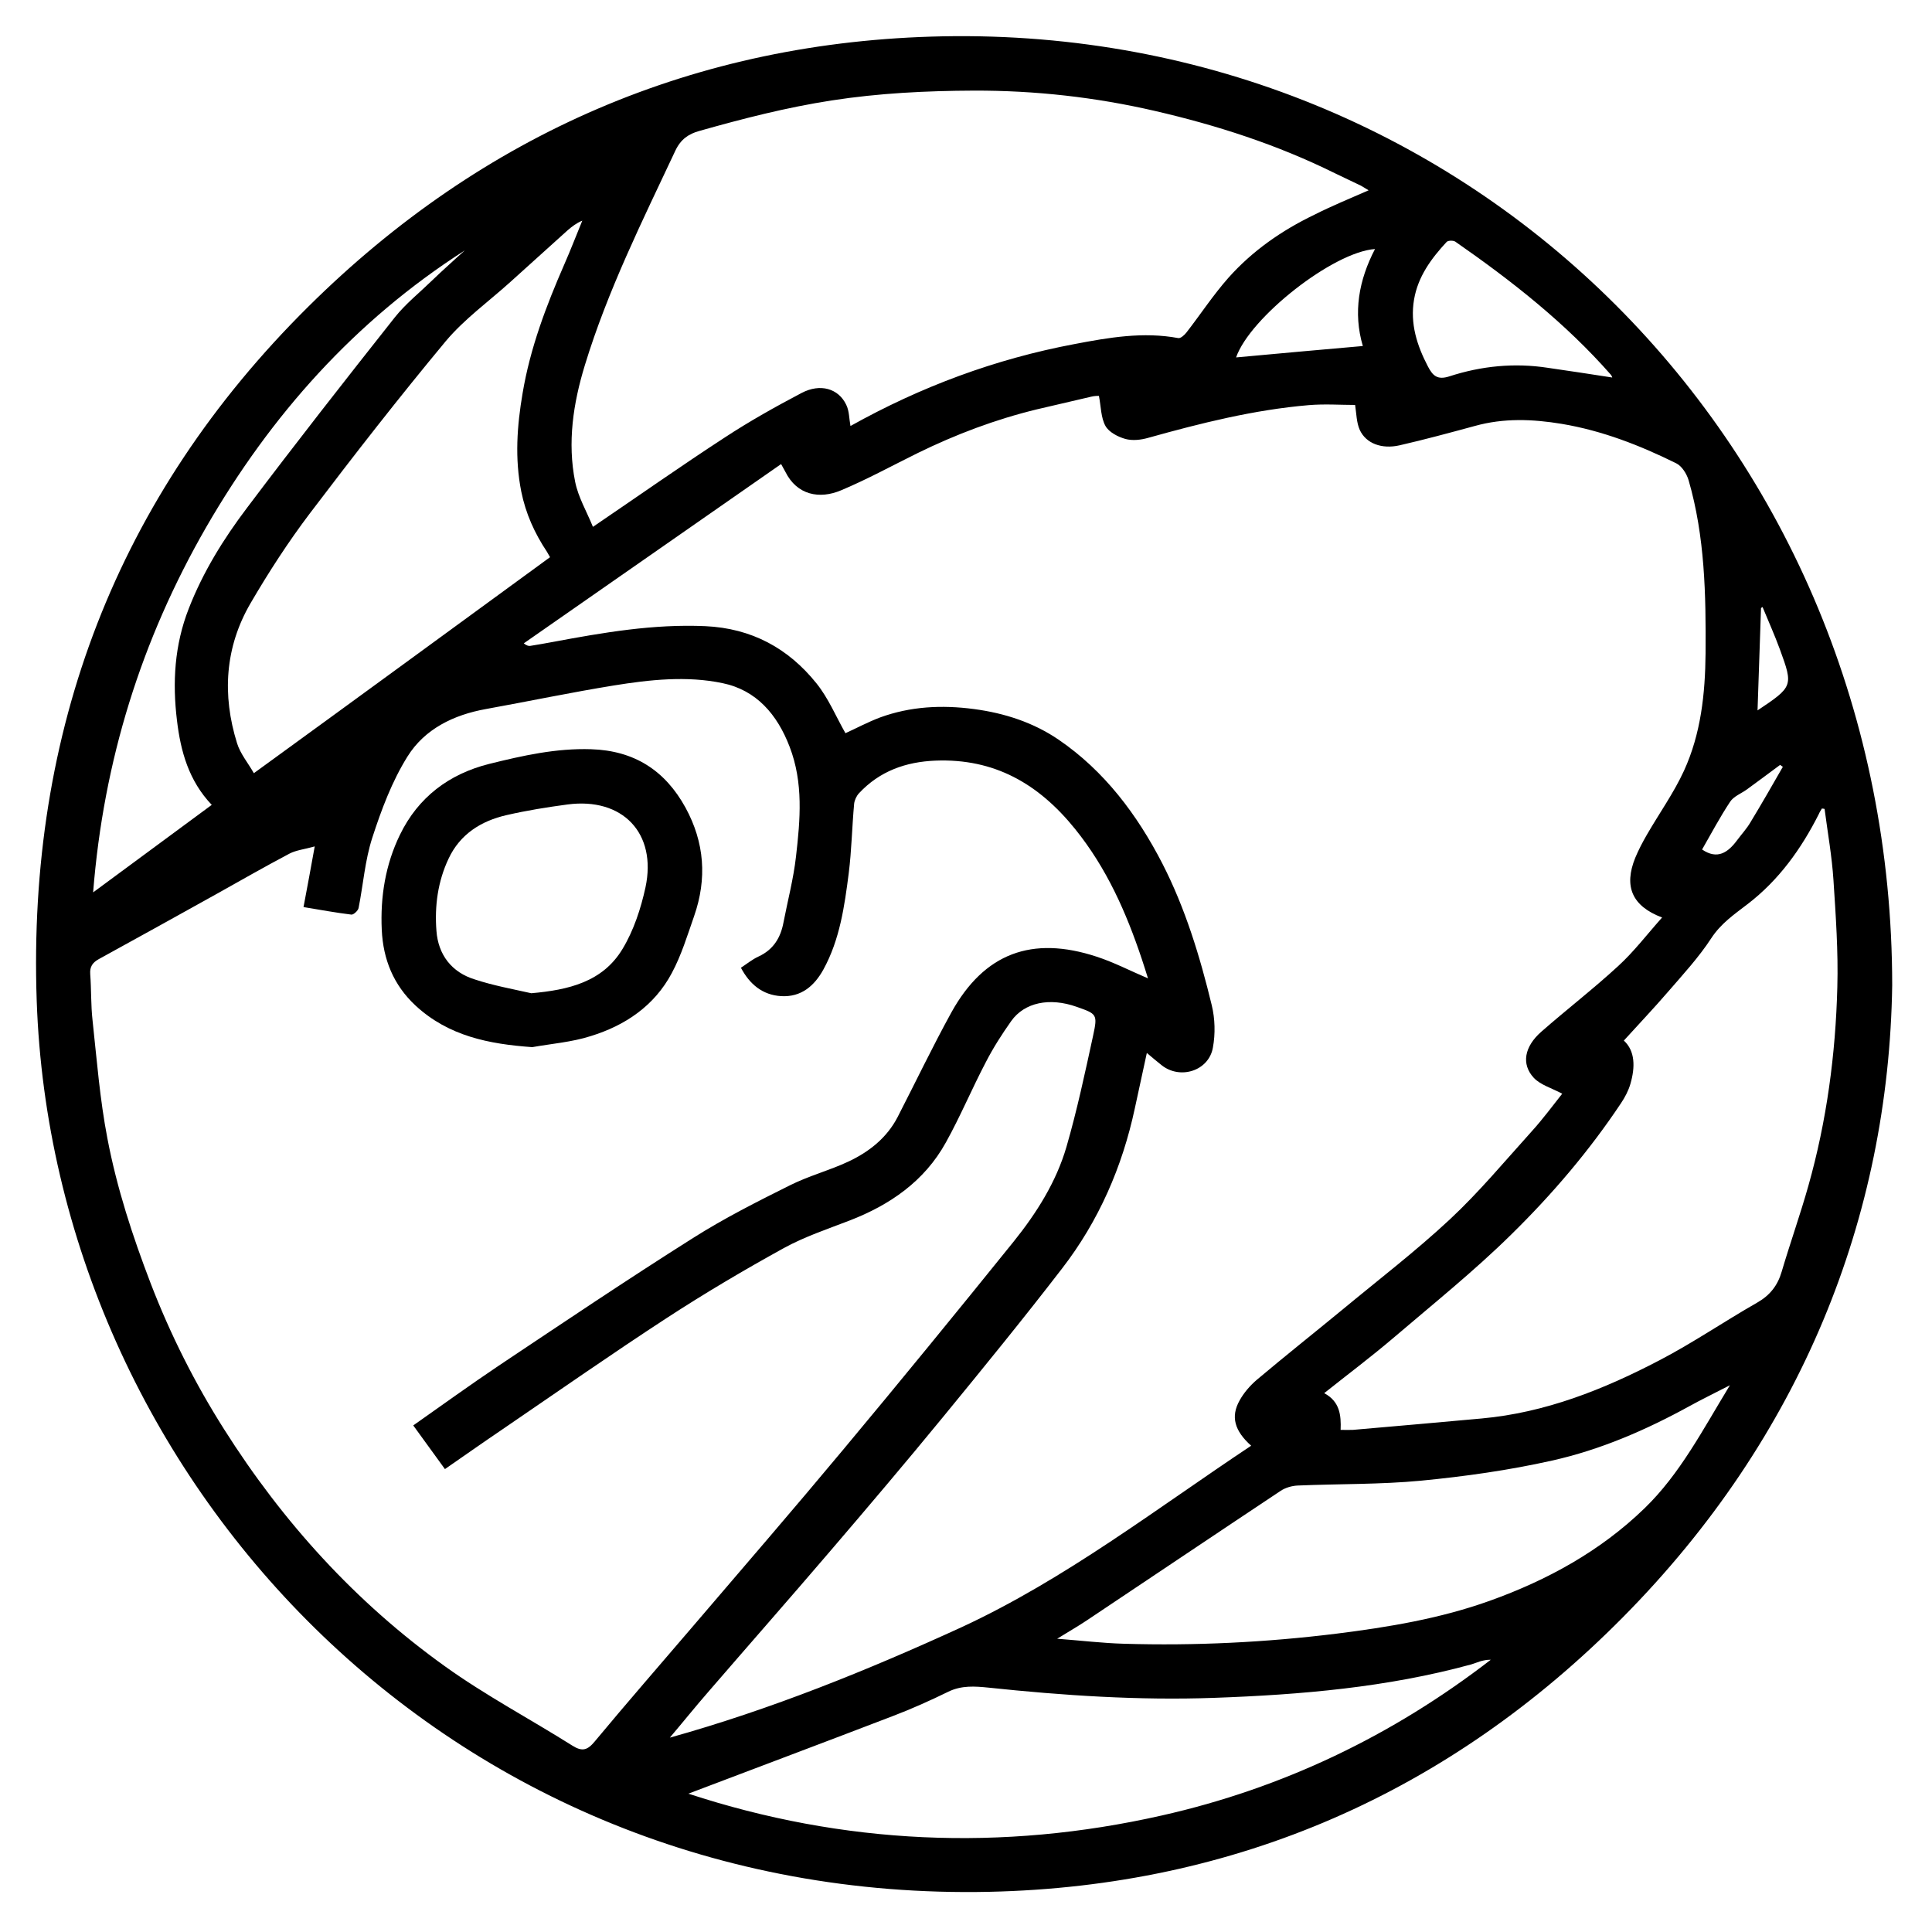 <?xml version="1.0" encoding="utf-8"?>
<!-- Generator: Adobe Illustrator 22.1.0, SVG Export Plug-In . SVG Version: 6.00 Build 0)  -->
<svg version="1.1" id="Layer_1" xmlns="http://www.w3.org/2000/svg" xmlns:xlink="http://www.w3.org/1999/xlink" x="0px" y="0px"
	 viewBox="0 0 1000 1000" style="enable-background:new 0 0 1000 1000;" xml:space="preserve">
<g>
	<path d="M979.4,510c-1.8,119.9-47.1,233.9-139.4,327.1c-89.8,90.7-200.2,139.3-328,142.1c-281.7,6-484.5-216-493-461.2
		c-4.8-139.4,41.4-261,140.6-359.3C249.8,69.3,360.2,21.3,488,18.8C761.7,13.6,979.3,231.1,979.4,510z M647.6,748.3
		c-8.6-7.7-10.7-15-6-23.4c2.2-4,5.4-7.7,8.9-10.7c14.6-12.3,29.6-24.2,44.3-36.3c18.7-15.5,38-30.3,55.7-46.8
		c15.1-14.1,28.4-30.1,42.3-45.5c5.9-6.5,11.1-13.6,15.8-19.5c-5.4-2.9-11.2-4.5-14.7-8.2c-6.6-7.1-4.9-16.2,3.9-23.9
		c13.1-11.5,27-22.2,39.8-34c8.2-7.5,15-16.5,22.7-25.1c-15.6-5.9-19.9-16.1-13.9-30.9c1.7-4.1,3.8-8.1,6-11.9
		c6.4-11.1,13.9-21.6,19.2-33.1c8.8-19.2,11-39.9,11.2-60.9c0.2-30.2-0.3-60.3-8.8-89.6c-1-3.3-3.5-7.3-6.4-8.7
		c-18.8-9.3-38.3-16.9-59.2-20.4c-15.1-2.5-30.1-3.1-45.1,1.1c-12.9,3.5-25.8,7-38.9,10c-9.3,2.1-17.4-1-20.6-8
		c-1.7-3.8-1.7-8.4-2.4-12.9c-7.5,0-15.8-0.6-24,0.1c-28.3,2.4-55.8,9.3-83,16.9c-3.8,1.1-8.2,1.6-11.9,0.6
		c-3.9-1.1-8.5-3.5-10.3-6.7c-2.4-4.3-2.3-10-3.4-15.6c-0.5,0-2.3,0-3.9,0.4c-9.4,2.2-18.9,4.4-28.3,6.6
		c-21.4,5.2-41.8,12.9-61.6,22.6c-13.2,6.5-26.1,13.6-39.7,19.3c-11.1,4.7-22.8,2.5-28.8-9.6c-0.5-0.9-1-1.8-2.2-4
		c-44.7,31.1-89,62-133.2,92.8c1.6,1.3,2.6,1.4,3.4,1.3c3.8-0.6,7.7-1.3,11.5-2c26.2-4.9,52.3-9.4,79.1-8.2
		c23.9,1.1,42.9,11.4,57.5,29.6c6.2,7.7,10.1,17.2,15,25.8c5.5-2.5,11.5-5.7,17.8-8.1c15.8-5.8,32.1-6.6,48.7-4.4
		c15.9,2.1,30.9,7,43.9,15.9c23.7,16.2,40.6,38.8,53.6,64c11.9,23.2,19.5,48.2,25.6,73.4c1.7,7,1.9,14.8,0.6,21.9
		c-2.1,12.1-17,16.8-26.6,9.1c-2.5-2-4.9-4-7.6-6.3c-2.2,10.1-4.2,19.3-6.2,28.6c-6.5,30.4-18.7,58.4-37.7,83
		c-20.1,26.1-40.9,51.6-61.8,77.1c-19.2,23.4-38.7,46.4-58.4,69.4c-20.8,24.3-41.9,48.3-62.8,72.5c-6.8,7.8-13.3,15.9-20,23.8
		c52.3-14.6,102.2-34.8,151.1-57.2C551.5,817.3,598.4,781,647.6,748.3z M162.9,438.1c-5.3,1.5-9.5,1.9-13,3.7
		c-12.7,6.7-25.1,13.8-37.6,20.8c-20.3,11.3-40.7,22.6-61.1,33.8c-3.3,1.8-4.8,4-4.5,7.8c0.6,8,0.3,16,1.2,23.9
		c2.2,20.4,3.8,41,7.7,61.2c4.9,25.7,13,50.5,22.4,75c10.2,26.5,22.9,51.7,38,75.5c30.3,47.9,68,89.5,114.2,122.6
		c21,15.1,44.1,27.3,66,41.1c5.2,3.3,7.9,2.4,11.7-2.2c16.7-20.1,33.9-39.8,50.9-59.7c25.9-30.3,52-60.5,77.5-91.1
		c29.8-35.7,59.2-71.7,88.4-107.9c11.8-14.7,22-30.8,27.3-49c5.5-19,9.6-38.3,13.8-57.6c2.4-11.1,1.9-11.2-8.6-14.9
		c-13.9-4.9-26.9-2.3-33.8,7.4c-4.8,6.8-9.3,13.8-13.1,21.2c-7.2,13.7-13.2,28.1-20.7,41.6c-11.1,20.1-29,32.4-50,40.5
		c-11.4,4.4-23.1,8.3-33.7,14.1c-20.7,11.4-41,23.4-60.8,36.3c-28.7,18.7-56.7,38.3-85,57.6c-9.9,6.7-19.7,13.6-29.8,20.6
		c-5.6-7.7-10.9-15-16.4-22.6c14.8-10.4,29.3-20.9,44.2-30.9c33.4-22.3,66.7-44.7,100.6-66.1c16.1-10.2,33.3-18.9,50.4-27.4
		c9.6-4.8,20.3-7.6,30.1-12.2c10.6-5,19.8-12.2,25.4-23c9.3-18.1,18.1-36.5,27.9-54.3c16.9-30.4,41.5-39.8,75.2-28.7
		c8.9,2.9,17.3,7.3,26.5,11.2c-1.1-3.5-2.1-6.7-3.2-10c-8.1-24.2-18.2-47.1-34.6-67.4c-18.9-23.4-41.8-36.5-72.2-35.3
		c-15.3,0.6-28.9,5.4-39.6,16.9c-1.3,1.4-2.3,3.6-2.5,5.4c-1.1,12-1.3,24.1-2.8,36c-2.2,17.1-4.6,34.3-13.1,49.8
		c-4.7,8.5-11.5,14.4-21.9,13.8c-9.7-0.6-16.3-6.2-20.8-14.7c3.2-2.1,6-4.4,9.1-5.8c7.6-3.5,11.4-9.6,12.9-17.5
		c2.2-11.4,5.2-22.7,6.5-34.2c2.2-19.1,3.9-38.2-3.3-56.9c-6.4-16.7-17.2-29.3-34.7-32.9c-18.5-3.9-37.7-1.8-56.3,1.2
		c-22.2,3.6-44.1,8.2-66.2,12.2c-16.7,3-31.7,10.3-40.6,24.6c-8,12.8-13.5,27.5-18.2,42c-3.8,11.7-4.7,24.3-7.1,36.4
		c-0.3,1.4-2.6,3.5-3.7,3.4c-8.2-1-16.3-2.5-24.8-3.9C159.1,459.1,160.8,449.6,162.9,438.1z M708.4,98.5c-1.4-0.8-2.7-1.7-4-2.4
		c-4.5-2.2-9.1-4.3-13.6-6.5c-29.7-14.7-61-24.8-93.1-32.2c-30.7-7.1-62-10.6-93.6-10.5c-24.7,0.1-49.2,1.3-73.7,5.1
		c-23.3,3.6-45.9,9.4-68.5,15.8c-5.4,1.5-9.5,4.2-12.3,10.1c-17.1,36.4-35.1,72.5-46.9,111.2c-6,19.6-9.1,39.9-5,60.3
		c1.6,8,6,15.4,9.2,23.3c23.7-16.1,45.7-31.6,68.3-46.3c12.8-8.4,26.2-15.9,39.7-23c9.7-5.1,19.1-2.3,23.1,6.1
		c1.6,3.2,1.5,7.3,2.2,11c36.5-20.4,75-34.7,115.9-42.4c17.8-3.4,35.6-6.5,53.8-3.1c1.2,0.2,3.2-1.6,4.2-2.9
		c7.3-9.4,13.9-19.5,21.8-28.4c12.4-13.9,27.5-24.4,44.3-32.5C689.3,106.6,698.8,102.7,708.4,98.5z M944.4,418.7
		c-0.5-0.1-0.9-0.2-1.4-0.2c-0.6,1-1.2,1.9-1.6,2.9c-9.1,18-20.7,34.2-36.9,46.6c-6.9,5.3-13.8,10-18.8,17.7
		c-6.4,9.8-14.5,18.6-22.2,27.5c-7.4,8.6-15.3,16.9-23,25.4c5.9,5.4,5.9,13.8,3.4,22.4c-1,3.5-2.8,6.9-4.8,9.9
		c-16.5,24.8-35.8,47.4-56.9,68.1c-19.3,19-40.5,36-61.1,53.6c-11.4,9.7-23.4,18.7-35.7,28.5c8.1,4.3,8.8,11.4,8.5,19
		c2.6,0,4.5,0.1,6.4,0c22.2-1.9,44.4-3.9,66.6-5.9c33-3,63.1-15,92-30.1c17.3-9,33.5-20.1,50.5-29.8c6.7-3.8,10.7-8.9,12.8-16.1
		c4.4-14.9,9.6-29.5,13.8-44.4c9.5-33.6,14.1-68.1,15-102.9c0.5-18.4-0.8-36.9-2-55.3C948.2,443.2,946,431,944.4,418.7z
		 M284.7,288.4c-0.6-1.1-1.1-2-1.6-2.8c-6.4-9.6-11-19.8-13.3-31.2c-3.4-17.1-2.2-34,0.7-50.9c3.9-23.3,12.2-45.2,21.6-66.7
		c3.3-7.5,6.2-15.1,9.3-22.6c-3.1,1.3-5.4,3.1-7.6,5c-9.9,8.9-19.8,17.9-29.7,26.8c-11.2,10.1-23.7,19.1-33.3,30.5
		c-24.2,29.1-47.5,59-70.4,89.2c-11.2,14.8-21.3,30.4-30.7,46.5c-13.3,22.8-14.8,47.5-7,72.5c1.7,5.5,5.7,10.2,8.7,15.5
		C183.3,362.5,233.9,325.5,284.7,288.4z M356.3,928.4c80.2,26.3,162.2,30,245,11.3c62.6-14.1,119.4-41.3,170.3-80.6
		c-1.8-0.1-3.5,0.3-5.1,0.7c-1.7,0.5-3.3,1.2-5,1.7c-43.5,11.9-88.2,15.7-133,17.3c-39.1,1.4-78.1-1.2-117-5.3
		c-6.9-0.7-13.8-1.2-20.6,2.1c-9.4,4.6-19,8.9-28.7,12.6C427,901.7,391.6,915,356.3,928.4z M895.4,717c-8.1,4.2-14.6,7.3-20.9,10.8
		c-22.6,12.4-46.1,22.6-71.2,28.2c-22.3,5-45.1,8.2-67.8,10.4c-21.1,2-42.4,1.6-63.6,2.5c-3.1,0.1-6.6,1.1-9.1,2.8
		c-33.4,22.2-66.7,44.6-100.1,66.9c-4.6,3.1-9.4,5.8-15.5,9.6c12.8,1,23.7,2.3,34.5,2.6c36.8,1.1,73.4-0.7,109.9-5.2
		c27.1-3.4,53.7-7.8,79.4-17c29.9-10.7,57.4-25.8,80.2-47.9C869.6,762.9,881.3,740.1,895.4,717z M109.6,416.6
		c-11.9-12.5-16.1-27.7-18-43.7c-2.4-19.7-1.3-39,6.1-57.9c7.4-19,18-36.1,30.2-52.2c25-33.2,50.7-66,76.5-98.6
		c5.5-6.9,12.5-12.5,18.9-18.7c2.9-2.8,5.9-5.6,8.9-8.3c2.8-2.6,5.6-5.1,8.4-7.6c-56.9,36.4-100.4,85.3-133.9,143.3
		c-33.5,58.2-53.1,120.7-58.5,189C69.4,446.3,89.3,431.6,109.6,416.6z M834.5,195.4c-0.1-0.3-0.3-0.9-0.6-1.3
		c-23.6-26.9-51.4-48.7-80.6-69c-1-0.7-3.7-0.7-4.5,0.1c-8,8.6-14.9,18-16.9,29.9c-2.1,12.4,1.5,23.7,7.2,34.6
		c2.5,4.8,4.9,7.1,11.1,5.1c16.6-5.4,33.7-7.1,51.1-4.4C812.5,192,823.5,193.7,834.5,195.4z M705.4,179.1
		c-5.1-17.3-2.1-34.1,6.3-50.2c-21.7,1.5-64.8,35.5-71.9,56.1C661.2,183,682.8,181.1,705.4,179.1z M922.8,396.9
		c-0.5-0.3-0.9-0.6-1.4-1c-5.7,4.2-11.4,8.5-17.2,12.7c-2.9,2.1-6.9,3.6-8.7,6.4c-5.3,8-9.8,16.5-14.5,24.7
		c7.9,5.4,13.4,1.6,18.2-4.9c2.3-3.1,5-6,6.9-9.3C911.8,416.1,917.3,406.5,922.8,396.9z M909.7,367.7c18.4-12.3,18.5-12.6,11.6-31.5
		c-2.7-7.4-6-14.7-9-22c-0.3,0.2-0.5,0.3-0.8,0.5C910.9,332.3,910.3,350,909.7,367.7z"/>
	<path d="M275.5,542c-22.4-1.6-43.3-5.7-60.4-21.5c-11.5-10.7-16.8-24-17.5-39.2c-0.8-17.1,1.9-33.8,9.4-49.2
		c9.4-19.4,25.4-31.5,46.2-36.7c17.3-4.3,34.7-8.2,52.8-7.6c22.2,0.7,38.2,10.9,48.8,30.2c9.9,18.1,11.2,36.8,4.5,56.1
		c-3.5,10-6.6,20.3-11.6,29.6c-9,16.9-24.1,27.1-42,32.6C296,539.4,285.6,540.2,275.5,542z M275,514.1c19.2-1.7,36.9-5.8,47.2-22.9
		c5.8-9.6,9.5-20.9,11.9-31.9c6-28.1-11.9-46.7-40.4-42.9c-10.5,1.4-21.1,3.1-31.5,5.5c-13.2,3-24.1,9.9-30,22.5
		c-5.6,11.8-7.3,24.6-6.3,37.4c0.9,12.3,7.8,21.5,20,25.2C255.3,510.1,265.2,511.9,275,514.1z"/>
</g>
</svg>

